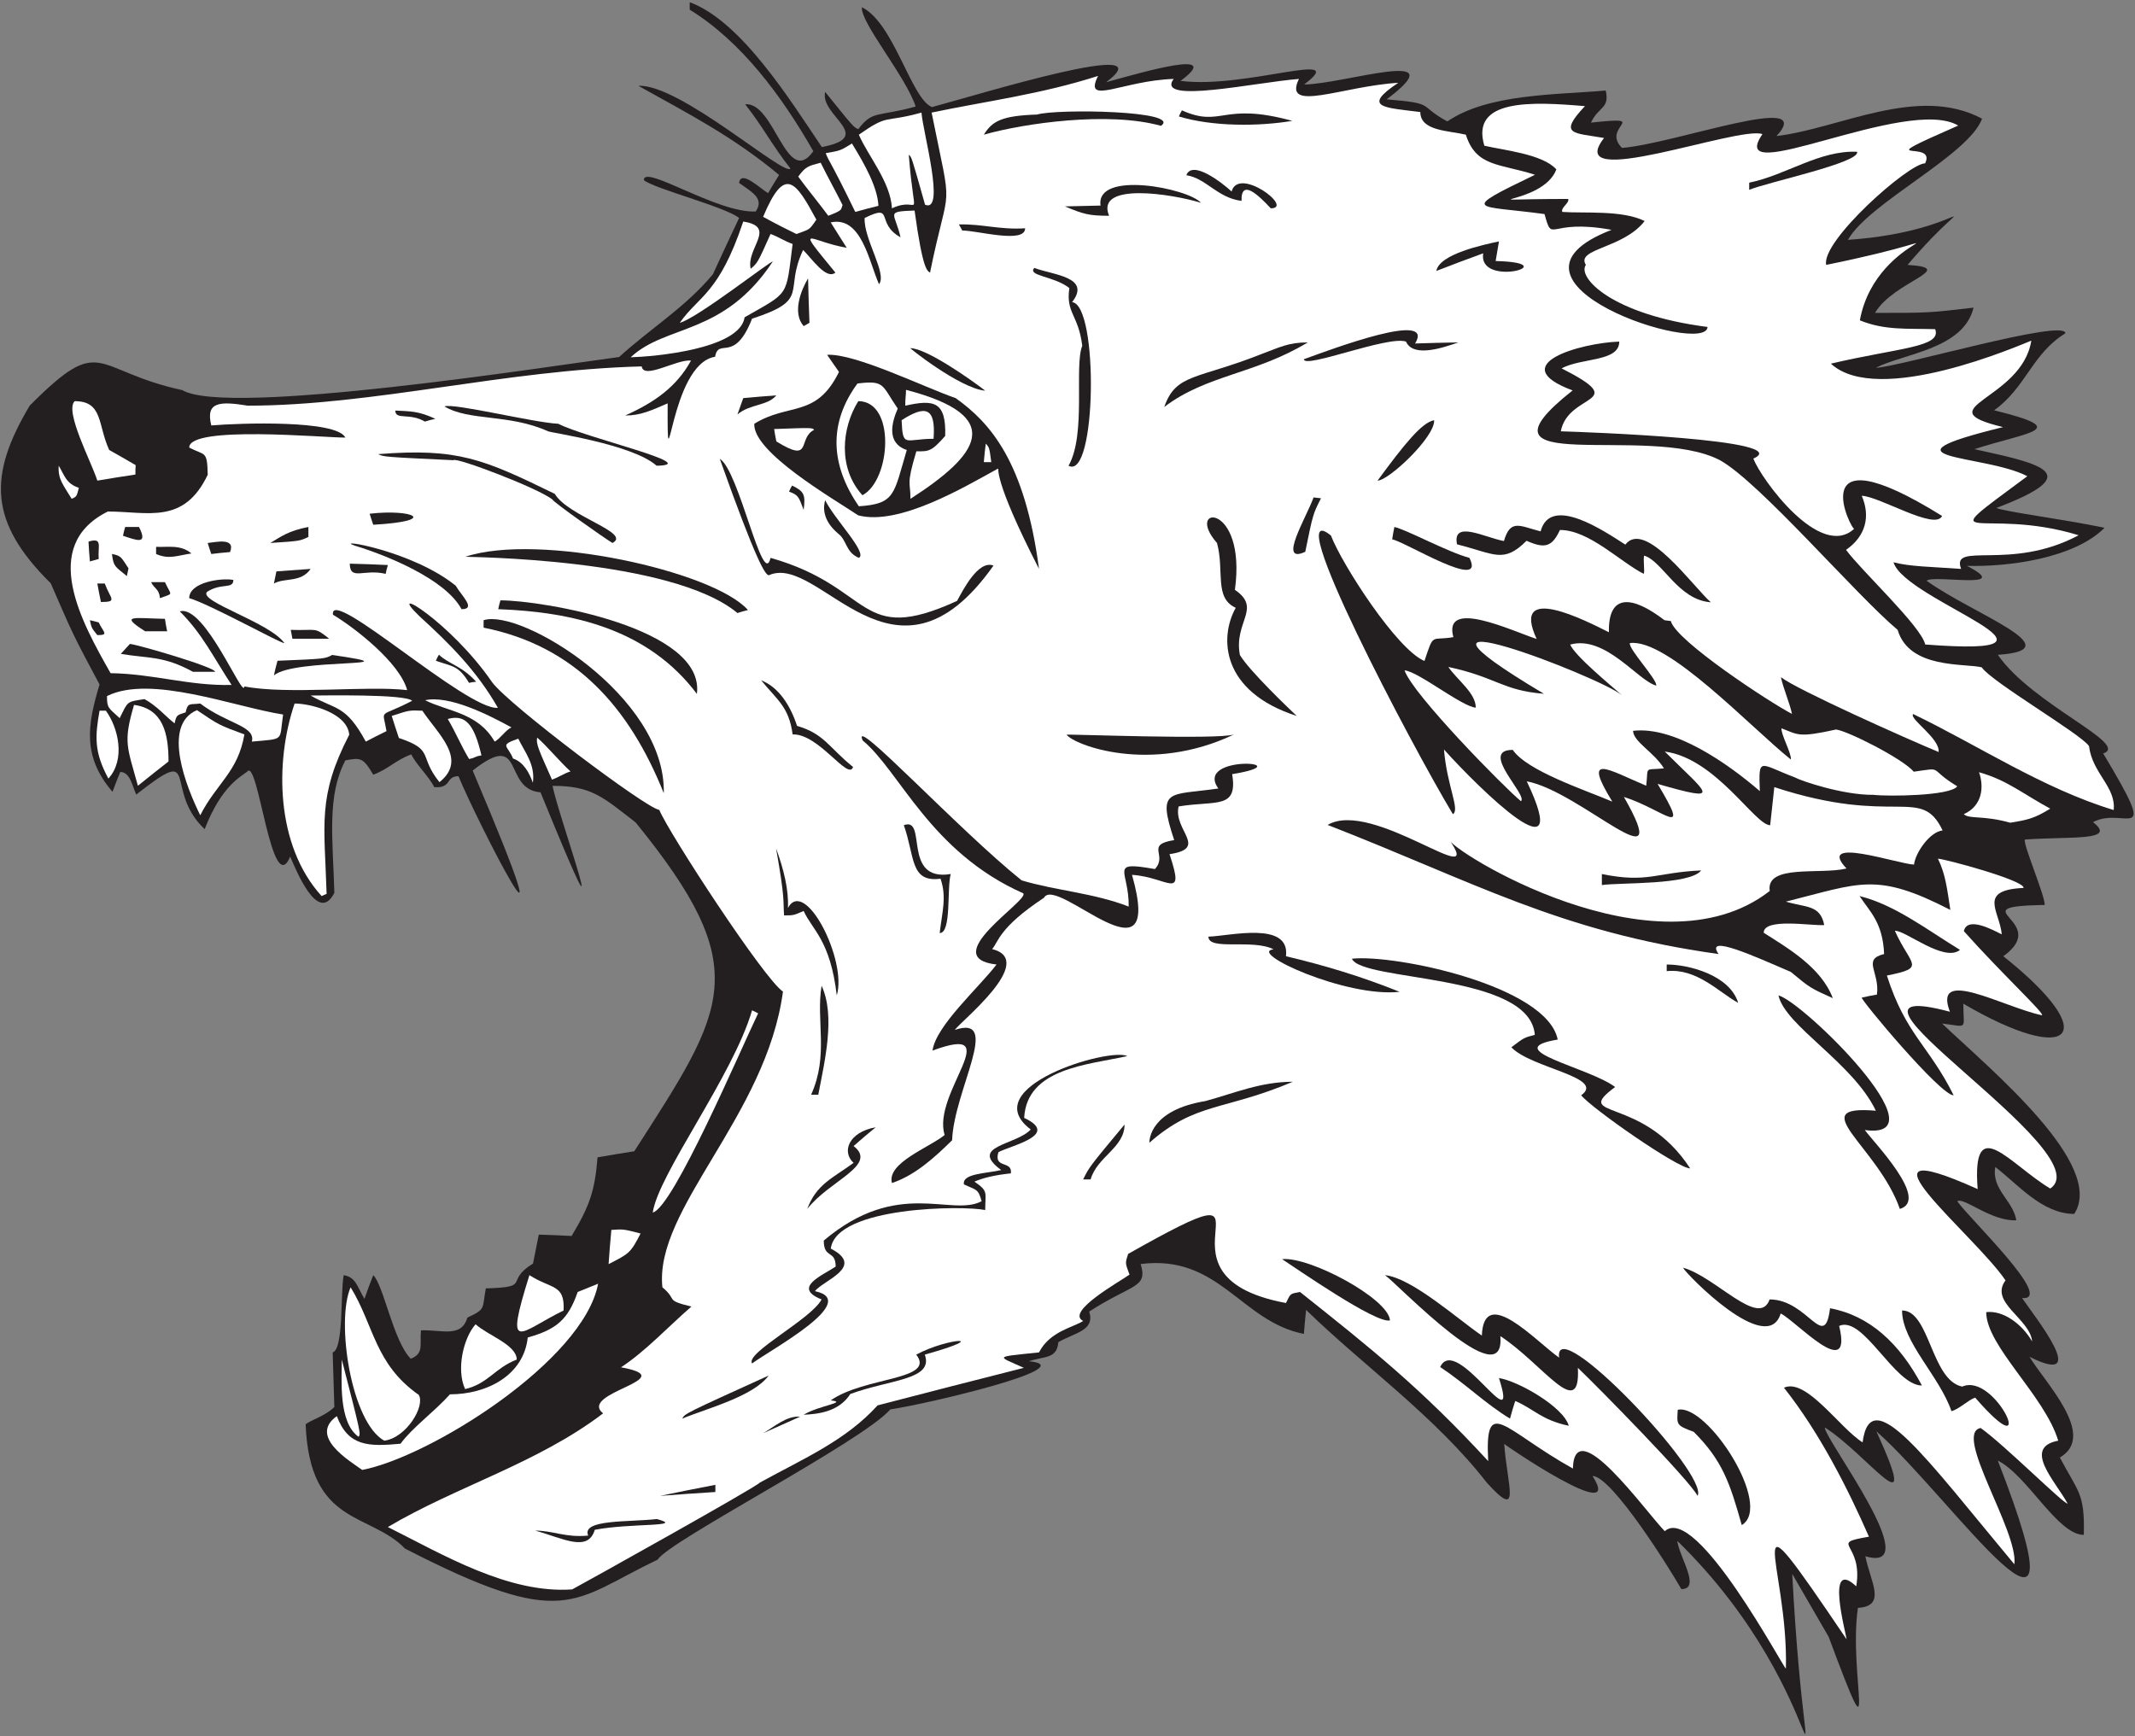 <?xml version="1.0" encoding="UTF-8" standalone="no"?>
<svg
   xmlns:dc="http://purl.org/dc/elements/1.1/"
   xmlns:cc="http://creativecommons.org/ns#"
   xmlns:rdf="http://www.w3.org/1999/02/22-rdf-syntax-ns#"
   xmlns:svg="http://www.w3.org/2000/svg"
   xmlns="http://www.w3.org/2000/svg"
   viewBox="0 0 742.667 604"
   height="604"
   width="742.667"
   xml:space="preserve"
   id="svg2"
   version="1.1"><rect x="0" y="0" width="742.667" height="604" fill="#808080" stroke="none"/><defs
     id="defs6" /><g
     transform="matrix(1.333,0,0,-1.333,0,604)"
     id="g10"><g
       transform="scale(0.1)"
       id="g12"><path
         id="path14"
         style="fill:#231f20;fill-opacity:1;fill-rule:nonzero;stroke:none"
         d="m 4376.86,509.844 c 6.09,-44.074 62.69,-126.004 10.66,-126.004 -26.22,46.648 -180.85,295.203 -231.84,295.203 86.49,-134.57 -234.18,84.465 -230.4,83.887 7.83,-110.41 46.29,-203.196 -46.08,-100.45 -134.64,172.801 -322.56,305.286 -470.88,450 -2.16,-20.88 -4.32,-41.76 -5.76,-62.64 -164.88,32.39 -220.78,208.29 -425.98,182.37 19.36,-63.39 -21.99,-51.21 -134.18,-124.05 15.44,-50.19 -36.97,-54.36 -80.64,-79.92 -3.65,-43.76 -34.82,-36.021 -77.04,-49.677 C 2830.01,964.188 2424.2,867.844 2323.4,852.844 2249.8,768.496 1746.27,509.895 1716.32,460.879 1491.16,353.074 1476.13,273.918 1056.8,489.68 c -92.484,95.386 -248.695,58.425 -259.202,324.004 11.523,10.796 51.125,21.597 74.882,45.359 -1.441,47.52 -2.878,95.039 -4.32,142.557 29.141,8.32 19.805,156.11 28.797,201.6 31.68,-5.76 33.844,-27.36 54.004,-61.92 7.199,20.88 15.117,41.76 23.039,61.92 26.87,-25.57 52.34,-172.34 97.92,-218.161 35.25,14.102 22.86,36.341 26.64,74.161 53.86,2.07 105.67,-20.38 120.96,33.12 49.15,23.13 38.18,22.03 48.24,76.32 123.12,3.59 46.08,17.28 123.12,64.8 5.04,25.2 10.08,50.4 15.12,75.6 28.08,-0.72 56.88,-2.16 85.68,-3.6 48.24,80.65 60.48,118.8 67.68,205.2 31.68,5.75 63.36,10.8 95.76,15.84 240.68,374.4 315.57,474.83 3.6,858.24 -87.12,67.68 -115.98,95.5 -216.77,95.5 13.91,-76.33 181.57,-539.34 -31.43,-16.95 -99.92,7.68 -39.31,165.8 -177.04,56.81 274.77,-648.38 7.5,-124.73 -37.05,-14.66 -34.57,0 -16.51,-32.14 -63.31,-28.54 -12.24,25.92 -47.63,59.56 -59.87,85.48 -41.04,-15.13 -58.93,-37.96 -99.25,-53.08 -26.641,45.36 -33.121,44.64 -72.723,37.44 -48.964,-93.25 -32.664,-204.17 -28.797,-345.59 -42.562,-85.15 -100.734,61.58 -115.199,94.31 -48.144,-113.59 -83.261,255.55 -111.551,222.48 -16.675,-13.88 -67.136,-36.24 -111.703,-150.74 -110.257,104.46 -6.257,225.86 -178.507,90.26 -10.563,22.76 -15.918,59.04 -41.758,59.04 -7.203,-17.28 -13.684,-34.56 -20.164,-51.84 -79.2,92.16 -65.516,174.96 -33.836,280.08 -68.399,128.16 -68.399,128.16 -127.442,264.24 -162.718,160.56 -162.718,282.24 -54.722,463.68 191.422,191.72 161.179,91.64 398.164,40.32 117.519,-70.17 956.358,62.28 1139.758,86.4 84.96,77.04 172.08,128.88 244.8,216 22.32,48.96 45.36,97.92 68.4,146.88 -36.56,29.39 -220.38,76.03 -248.4,98.64 -2.47,43.35 192.76,-87.15 291.89,-81.63 22.77,34.16 -9.37,50.06 -43.49,74.43 4.43,35.5 54.47,-14.21 75.6,-26.64 9.36,15.84 18.72,31.68 28.8,47.52 -120.96,100.8 -236.88,159.84 -367.2,232.56 107.89,5.79 382.86,-239.1 396.87,-215.74 -46.08,57.6 -72.87,110.62 -118.23,167.5 76.87,7.68 107.8,-220.47 177.84,-122.4 -82.08,144 -187.92,286.56 -322.56,369.36 0,6.48 0,12.96 0,19.44 133.92,-48.96 261.36,-254.16 344.88,-378 141.84,27.36 -6.48,82.08 8.64,144 74.16,-92.16 74.16,-92.16 86.4,-97.2 37.71,49.9 49.83,31.28 149.76,59.04 -26.64,79.92 -144.72,219.6 -140.4,259.2 84.24,-41.76 128.16,-238.32 182.88,-260.64 122.92,32.77 614.46,184.84 454.32,64.8 97.96,27.06 310.26,88.91 194.4,3.6 168.73,-21.97 446.59,84.31 322.56,-9.36 100.31,0 401.76,100.98 215.27,-38.88 131.49,-10.77 79.39,-15.1 158.41,-57.6 106.56,72.72 282.96,69.12 413.29,80.64 10.66,-48.03 -18.59,-41.04 -38.53,-83.75 161.52,17.29 24.55,-9.56 80.99,-66.01 137.69,10.72 511.25,149.1 403.21,30.96 164.88,19.44 368.64,134.64 536.4,45.36 -35.05,-95.7 -295.34,-219.09 -350.09,-316.28 324.88,22.07 345.11,157.89 155.69,-65.32 135.63,-8.75 -36.3,-42.09 -84.96,-125.28 140.4,0 140.4,0 257.04,13.68 -25.9,-108.65 -183.25,-119.87 -254.88,-156.96 60.86,1.9 494.64,129.49 494.64,90 -87.12,-53.28 -102.49,-141.24 -186,-201 206.92,-50.82 89.62,-55.65 -51.6,-101.4 179.72,-39.07 292.34,-64.25 57.6,-153.36 18.01,-9.36 171.37,-28.8 282.24,-51.84 -80.64,-80.64 -253.45,-102.24 -359.29,-99.36 125.94,-64.84 -88.66,-21.7 -105.11,-38.88 120.24,-86.94 385.19,-179.98 185.76,-193.22 90.73,-130.77 347.08,-233.61 275.04,-257.5 150.93,-251.54 54.9,-135.38 -26.64,-179.28 65.01,-50.26 -58.75,-36.62 -177.84,-45.36 -5.04,-12.24 52.56,-146.16 51.84,-170.64 -230.99,-4.35 21.07,-40.71 -107.99,-133.92 262.89,-209.04 176.56,-288.3 -104.41,-123.84 0,-70.2 14.43,-59.9 -55.44,-51.84 127.01,-120.41 428,-368.62 344.88,-496.8 -83.52,0 -147.6,77.76 -205.92,122.4 -10.63,-58.48 46.58,-87.38 54.72,-138.96 -64.8,-3.6 -136.8,61.2 -154.08,49.68 30.44,-44.31 256.91,-259.82 169.2,-252.72 32.15,-47.42 183.01,-235.139 19.44,-153.362 40.91,-68.183 177.06,-205.234 79.2,-262.805 47.52,-90.71 65.3,-91.726 62.43,-201.882 -68.53,0 -147.17,155.339 -224.43,193.964 249.67,-641.484 -120.56,-96.835 -316.8,76.329 121.44,-266.739 -20.88,-62.215 -134.63,10.078 -2.89,-27.364 269.88,-384.082 105.84,-336.242 13.46,-67.352 56.45,-129.903 -19.45,-134.637 -25.63,-176.192 59.02,-439.055 -76.32,-75.606 -31.68,54.727 -63.36,109.446 -95.04,164.161 39.86,-761.829 124.41,-327.168 -300.1,86.406 v 0" /><path
         id="path16"
         style="fill:#ffffff;fill-opacity:1;fill-rule:nonzero;stroke:none"
         d="m 4660.4,176.484 c -5.05,-1.386 -234.31,432.305 -316.08,358.555 -49.14,49.727 -235.76,313.566 -239.76,163.438 -180.83,100.644 -230.24,194.269 -221.04,19.445 -175.54,190.594 -305.69,294.028 -491.04,441.358 -27.11,-4.92 -24.12,-3.6 -36.72,-28.8 -400.17,74.55 47.47,387.35 -411.84,128.16 -7.92,-24.48 -7.92,-23.04 3.6,-54 -23.07,-17.02 -168.52,-97.18 -120.96,-120.96 -24.11,-16.34 -86.87,-26.52 -115.2,-82.08 -120.41,-12.623 -109.27,-8.502 -39.6,-40.323 -127.44,-32.398 -254.88,-64.793 -381.6,-97.918 C 2207,771.555 2098,725.051 1982.72,661.758 c -6.01,-9.981 -458.95,-262.488 -489.6,-278.645 -166.44,-11.883 -338.33,91.418 -480.96,162.727 176,104.812 391.15,166.465 561.6,296.64 -66.8,54.661 212.08,90.196 46.8,120.235 62.43,40.395 126.09,108.675 183.6,158.415 -71.43,17.85 -34.14,15.84 -75.6,50.39 -21.74,204.55 271.01,446.67 314.64,771.84 -47.82,30.43 -298.44,414.44 -322.83,474.21 -31.66,2.11 -392.16,273.57 -436.05,332.91 -109.4,159.27 -282.68,261.92 -189.36,172.08 79.92,-72.72 148.92,-142.15 204.36,-238.63 -79.22,-8.75 -440.847,321.03 -430.437,242.95 55.437,-33.12 174.187,-124.81 193.637,-196.81 -103.68,12.23 -312.438,-12.34 -424.762,9.61 -2.43,-37.15 -102.953,214.7 -168.477,195.84 58.317,-58.32 86.106,-117.07 135.067,-191.96 -110.164,-2.87 -204.91,29.24 -315.789,30.68 -74.161,131.04 -187.918,331.92 -7.196,421.92 104.399,0 198.039,-35.18 260.68,95.87 -1.441,64.79 -6.523,48.85 -48.281,71.17 0,58.43 353.023,25.51 407.515,25.92 -22.746,46.51 -274.906,38.11 -349.914,31.68 -15.5,61.98 21.918,63.47 95.039,51.64 327.231,-0.02 672.408,93.36 1028.158,102.44 5.07,-35.44 92.26,19.53 128.61,15.17 -37.49,-68.37 -94.94,-109.04 -171.81,-143.33 41.04,0 69.12,13.68 110.88,31.68 -0.66,-256.39 3.9,102.67 123.84,121.68 9.17,51.53 49.87,-19.65 96.48,99.36 154.15,50.11 81.71,70.33 133.2,179.28 21.74,-21.08 60.25,-79.04 84.24,-59.04 -109.29,133.5 -68.94,81.62 29.52,64.8 -14.4,22.32 -28.08,44.64 -41.76,66.24 80.18,17.43 99.85,-102.43 126,-161.28 22.26,26.72 -40.46,118.33 -37.44,172.8 79.5,39.03 26.85,-13.65 93.6,-50.4 -14.47,64.91 -41.62,67 36.67,69.84 21.59,-156.96 33.17,-156.96 40.37,-162 51.16,251.76 60.43,138.17 4.11,417.6 141.25,29.72 286.6,48.02 434.37,95.76 -39.48,-79.35 63.59,-12.02 197.27,-7.92 -49.19,-67.21 216.45,-8.33 326.89,0 -43.32,-90.09 114.44,-18.57 259.2,-10.08 -97.46,-64.97 -35.32,-64.46 57.59,-76.32 0,-49.68 73.45,-48.24 118.81,-59.04 26.64,-84.96 89.64,-75.14 180.37,-104.66 -203.27,-97.96 -151.68,-78.23 24.94,-102.59 22.07,-80.08 7.18,-10.21 174.85,-41.15 -353.28,-136.71 247.82,-330.75 250.56,-253.44 -251.08,32.19 -340.72,129.85 -317.52,162 -27.01,42.91 97.08,41.78 153.36,114.48 -58.63,29.21 -159.35,19.57 -214.92,23.76 -4.33,11.52 19.08,23.04 15.48,33.84 -296.67,0 -67.28,-19.83 -30.96,77.04 -35.27,40.32 -139.68,50.4 -187.92,61.92 -36.72,123.06 123.81,115.05 262.6,103.27 -71.41,-75.48 -29.85,-69.25 49.88,-83.11 -111.78,-142.77 351.7,32.85 413.28,10.08 -102.04,-148.34 378.06,101.21 510.85,22.32 -248.08,-108.8 -53.82,-32.75 -86.41,-98.58 -43.25,-0.13 -272.05,-203.28 -258.12,-265.02 443.12,89.93 131.48,93.5 87.84,-144.72 65.52,-26.64 122.4,-20.88 196.56,-23.04 17.99,-47.47 -95.9,-48.45 -272.15,-90 123.17,-113.64 494.08,48.67 523.02,60.02 -24.58,-156.21 -280.61,-175.68 -73.75,-225.62 -347.65,-85.27 -47.58,-70.1 63.36,-128.16 -265.58,-196.82 -117.33,-76.7 133.92,-154.08 -177.49,-95.08 -334.2,-14.47 -306.71,-87.84 -78.48,5.76 -132.49,5.76 -176.41,17.28 29.53,-100.79 533.72,-249.37 82.8,-214.56 -10.97,47.93 -166.85,192.56 -206.64,246.96 51.79,36.09 63.98,87.67 40.93,141.19 46.62,-1.69 192.24,-91.77 209.63,-52.63 -373.8,232.25 -233.03,-45.28 -228.96,-33.12 -88.46,-83.08 -242.66,128.46 -263.58,182.83 113.6,49.68 -441.6,69.38 -502.4,71.17 19.23,101.96 186.71,70.19 2.06,164.32 53.53,28.34 150.48,16.74 150.48,69.84 -100.29,-3.43 -302.43,-60.3 -121.68,-127.44 -293.16,-231.92 198.05,-84.43 384.48,-182.16 104.14,-57.96 354.11,-350.94 463.68,-442.8 30.26,-102.69 175.23,-86.78 219.35,-97.71 26.29,-38.57 259.6,-174.4 280.03,-205.57 8.64,-71.28 70.85,-106.4 64.38,-166.88 -183.6,55.44 -355.68,169.92 -523.44,250.56 -10.8,-12.96 70.22,-63.11 66.62,-99.12 -79.96,33.04 -369.17,162.18 -411.54,195.28 5.75,-28.08 23.09,-67.73 28.85,-95.82 -56.16,28.8 -303.85,191.18 -316.09,242.3 -5.77,0.72 -11.52,1.44 -16.55,2.16 -81.76,62.79 -147.29,72.83 -145.09,-31.39 -59.02,29.51 -257.91,132.19 -188.53,-17.54 -62.28,20.12 -245.51,108.06 -217.35,4.79 -59.38,-10.33 -50.19,13.54 -75.43,-62.2 -71.57,29.47 -214.51,250.76 -244.1,327.38 -136.55,111.11 209.7,-546.81 318.25,-727.2 19.2,11.45 -15.3,73.01 -23.25,168.8 95.19,-105.81 341.11,-345.9 216.1,-83.07 140.81,-26.17 391.61,-282.53 253.45,-40.73 106.43,-34.05 177.46,-115.23 87.89,34.05 176,-50.84 129.47,-26.31 18.77,84.39 133.79,-17.89 235.31,-192.24 275.04,-192.24 3.6,33.12 7.2,66.24 10.8,99.36 316.54,-103.77 382.59,5.56 439.2,-113.04 -32.07,-2.91 -70.59,-56.45 -74.66,-89.09 -41.74,1.52 -257.32,76.02 -176.18,-10.18 -67.5,-16.86 -210.97,12.47 -200.29,-58.72 -297.22,-231.16 -838.48,108.96 -837.67,135.67 101.54,-145.06 -198.58,106.02 -316.08,36.72 380.61,-147.93 605.88,-279.24 1020.24,-336.96 -37.78,54.24 96.2,-6.92 188.64,-46.8 50.4,-41.77 50.4,-41.77 109.44,-68.39 -30.24,80.63 -118.4,131.14 -180.31,170.73 0,39.76 125.87,17.52 157.99,20.06 -10.68,53.45 -47.15,45.2 -100.08,61.19 195.12,48.77 235.43,77.97 429.12,-21.59 -8.39,54 -12.25,92.58 -32.4,133.62 15.77,0 226.19,-56.26 223.52,-76.28 -120.95,-5.75 -62.65,-60.01 -56.89,-121.21 -24.12,12.05 -90.16,47.98 -98.95,8.43 97.91,-110.16 213.12,-216.72 203.75,-219.6 -101.46,21.65 -285.76,128.44 -240.16,9.25 -392.63,104.31 401.38,-368.39 261.77,-461.41 -106.01,63.45 -205.02,202.14 -189.36,-1.44 -357.61,160.46 -7.21,-119.52 72.72,-238.32 -43.2,-57.59 63.73,-99.47 69.49,-159.23 -28.09,47.52 -76.69,81.47 -119.88,76.43 0,-88.56 152.63,-218.157 187.91,-335.521 -94.75,-18.047 -6.45,-106.472 24.48,-164.156 -9.36,-2.16 -162.72,151.199 -226.8,197.273 -72.99,-13.261 99.13,-270.214 87.84,-355.671 -229.34,274.773 -374.88,480.332 -396,318.23 -58.94,36.27 -147.08,169.238 -205.2,142.566 94.17,-118.921 167.71,-265.711 221.76,-388.796 -109.32,-19.012 -14,-13.184 -33.12,-129.61 -81.6,76.797 -26.87,-121.965 -25.2,-138.23 -294.91,436.355 -151.37,199.383 -158.4,-76.321 v 0" /><path
         id="path18"
         style="fill:#231f20;fill-opacity:1;fill-rule:nonzero;stroke:none"
         d="m 1396.64,536.484 c 47.52,0 78.48,-18.718 138.24,-12.968 -18.49,43.234 109.34,34.836 179.28,43.203 77.24,-21.028 -68,-10.047 -162,-28.074 -18.04,-59.915 -82.92,-21.957 -155.52,-2.161 v 0" /><path
         id="path20"
         style="fill:#231f20;fill-opacity:1;fill-rule:nonzero;stroke:none"
         d="m 4545.2,550.879 c -30.96,110.156 -50.4,168.476 -125.28,243.359 -46.81,17.285 -43.92,18.723 -41.76,57.598 77.05,17.16 250.25,-251.199 167.04,-300.957 v 0" /><path
         id="path22"
         style="fill:#231f20;fill-opacity:1;fill-rule:nonzero;stroke:none"
         d="m 1722.8,627.195 c 47.52,10.078 95.76,19.446 144,28.801 0,-5.754 0,-12.234 0,-18.723 -48.24,-2.871 -96.48,-6.472 -144,-10.078 v 0" /><path
         id="path24"
         style="fill:#231f20;fill-opacity:1;fill-rule:nonzero;stroke:none"
         d="m 4430,627.195 c -22.74,42.707 -259.32,283.379 -312.48,334.082 7.34,-143.164 -91.59,10.696 -202.32,82.803 14.1,-161.56 -266.24,134.51 -300.96,159.12 70.56,-7.2 192.96,-117.36 252.72,-157.68 5.18,134.79 142.09,-16.02 201.59,-57.598 -15.97,123.718 391.36,-303.801 361.45,-360.727 v 0" /><path
         id="path26"
         style="fill:#ffffff;fill-opacity:1;fill-rule:nonzero;stroke:none"
         d="m 945.199,694.883 c -35.414,25.156 -139.734,87.898 -66.238,140.398 29.691,-79.176 82.516,-79.793 166.319,-72 30.66,42.254 86.69,81.856 128.88,128.875 95.76,0 192.24,48.969 203.04,148.324 74.16,20.88 105.12,46.08 130.32,118.8 17.28,7.2 35.28,14.4 53.28,21.6 C 1523.36,980 1122.32,728.723 945.199,694.883 v 0" /><path
         id="path28"
         style="fill:#ffffff;fill-opacity:1;fill-rule:nonzero;stroke:none"
         d="m 1002.8,771.199 c -86.398,47.524 -126.722,311.031 -87.839,400.321 61.199,-99.36 62.637,-200.165 177.839,-280.797 17.43,-29.305 -32.61,-112.215 -90,-119.524 v 0" /><path
         id="path30"
         style="fill:#ffffff;fill-opacity:1;fill-rule:nonzero;stroke:none"
         d="M 935.84,781.277 C 882.559,818.723 891.918,930.32 891.918,982.883 941.602,789.922 941.602,789.922 935.84,781.277 v 0" /><path
         id="path32"
         style="fill:#231f20;fill-opacity:1;fill-rule:nonzero;stroke:none"
         d="m 1991.36,790.645 c 28.8,16.55 61.2,46.074 96.48,43.195 -32.4,-14.399 -64.8,-28.801 -96.48,-43.195 v 0" /><path
         id="path34"
         style="fill:#231f20;fill-opacity:1;fill-rule:nonzero;stroke:none"
         d="m 3954.08,874.883 c -5.04,-15.125 -9.36,-30.242 -13.68,-46.082 -64.08,38.875 -115.92,90.719 -182.16,134.637 41.47,89.622 209.31,-203.504 153.36,-28.797 50.03,-7.7 168.74,-75.356 182.16,-124.563 -72.14,15.402 -89.91,43.43 -139.68,64.805 v 0" /><path
         id="path36"
         style="fill:#231f20;fill-opacity:1;fill-rule:nonzero;stroke:none"
         d="m 5154.32,883.516 c -18,-5.75 -41.76,-30.235 -61.92,-35.274 -31.13,91.328 -128.88,180.718 -128.88,262.798 72.33,0.01 75.72,-181.919 156.96,-198.716 88.56,39.278 204.48,-225.183 33.84,-28.808 v 0" /><path
         id="path38"
         style="fill:#231f20;fill-opacity:1;fill-rule:nonzero;stroke:none"
         d="m 1780.4,828.801 c 6.48,12.957 6.48,12.957 225.36,112.324 -39.6,-54.73 -163.44,-86.406 -225.36,-112.324 v 0" /><path
         id="path40"
         style="fill:#231f20;fill-opacity:1;fill-rule:nonzero;stroke:none"
         d="m 2097.2,838.879 c 38.08,23.738 117.83,32.461 70.56,37.437 88.56,62.407 275.52,52.2 223.2,119.524 82.96,44.47 202.75,50.35 22.32,0 24.15,-66.231 -91.04,-64.539 -194.32,-102.793 -30.75,-48.137 -88.12,-52.473 -121.76,-54.168 v 0" /><path
         id="path42"
         style="fill:#ffffff;fill-opacity:1;fill-rule:nonzero;stroke:none"
         d="m 1213.76,905.84 c -23.76,51.125 -4.32,133.92 27.36,169.2 31.05,-28.7 107.28,-53.41 107.28,-92.157 -57.6,-22.324 -74.16,-62.637 -134.64,-77.043 v 0" /><path
         id="path44"
         style="fill:#231f20;fill-opacity:1;fill-rule:nonzero;stroke:none"
         d="m 4799.36,1070.72 c 36.62,-151.079 -114.48,14.74 -152.64,32.41 -34.31,-114.954 -246.53,102.8 -254.88,119.51 83.84,-22.57 199.11,-159.21 226.08,-82.8 100.31,0 143.24,-138.56 157.68,-23.04 104.26,-19.3 181.92,-92.63 239.76,-201.605 -71.82,0 -152.77,183.975 -216,155.525 v 0" /><path
         id="path46"
         style="fill:#231f20;fill-opacity:1;fill-rule:nonzero;stroke:none"
         d="m 1962.56,972.805 c -18.21,27.315 154.33,115.405 181.44,167.035 -76.37,30.55 -0.87,61.01 36.72,85.68 0,44.39 -31.04,19.45 -31.04,67.94 193.83,163.92 332.86,60.75 411.92,102.7 -9.03,33.1 -13.22,28.36 -46.08,43.92 -5.87,29.11 61.64,28.57 97.2,37.44 -86.52,63.45 38.8,64.41 77.04,105.84 -146.48,110.64 206.17,214.96 252,191.52 -104.4,-23.04 -261.95,-31.6 -269.15,-161.2 93.64,-44.06 -29.29,-70.49 -67.09,-89.36 -13.84,-44.22 37.09,-20.94 32.4,-55.44 -40.49,-4.26 -72.17,-11.47 -95.04,-21.61 37.12,-25.69 28.08,-27.36 28.08,-74.14 -54.91,11.99 -388.63,10.15 -402.99,-100.64 91.83,-47.48 -20.83,-83.08 -41.25,-111.05 121.24,-25.8 -115.78,-152.77 -164.16,-188.635 v 0" /><path
         id="path48"
         style="fill:#ffffff;fill-opacity:1;fill-rule:nonzero;stroke:none"
         d="m 1381.52,1203.2 c 58.18,-37.29 92.56,-22.76 89.25,-92.18 -115.92,-56.78 -155.29,-119.184 -89.25,92.18 v 0" /><path
         id="path50"
         style="fill:#231f20;fill-opacity:1;fill-rule:nonzero;stroke:none"
         d="m 3345.68,1244.96 c 71.66,7.45 278.3,-103.43 281.52,-159.84 -35.84,-9.78 -247.48,137.76 -281.52,159.84 v 0" /><path
         id="path52"
         style="fill:#ffffff;fill-opacity:1;fill-rule:nonzero;stroke:none"
         d="m 1588.16,1232 c 2.16,30.23 4.32,59.76 7.2,89.28 31.68,2.16 31.68,2.16 76.32,-9.35 -26.64,-51.85 -30.24,-52.57 -83.52,-79.93 v 0" /><path
         id="path54"
         style="fill:#ffffff;fill-opacity:1;fill-rule:nonzero;stroke:none"
         d="m 1703.36,1366.64 c 14.92,100.94 209.35,356.78 259.2,527.76 5.04,-2.17 10.08,-5.04 15.84,-7.92 -46.36,-95.83 -221.67,-507.1 -275.04,-519.84 v 0" /><path
         id="path56"
         style="fill:#231f20;fill-opacity:1;fill-rule:nonzero;stroke:none"
         d="m 2106.56,1376 c 23.76,64.08 65.52,79.92 120.96,120.24 -31.72,28.62 -13.3,80.21 57.6,92.88 -19.44,-15.84 -38.88,-32.4 -57.6,-48.96 64.57,-50.19 -62.57,-89.24 -120.96,-164.16 v 0" /><path
         id="path58"
         style="fill:#231f20;fill-opacity:1;fill-rule:nonzero;stroke:none"
         d="m 4957.77,1376 c -57.18,163.41 -253.95,272.59 -62.65,256.32 -59.66,125.11 -236.48,221.37 -254.16,300.96 63.81,-16.13 434.72,-379.61 225.36,-351.35 25.07,-34.22 169.58,-182.49 91.45,-205.93 v 0" /><path
         id="path60"
         style="fill:#231f20;fill-opacity:1;fill-rule:nonzero;stroke:none"
         d="m 2327.6,1443.68 c -14.28,52.37 98.13,93 137.52,125.28 -34.23,109.24 167.21,293.98 -31.68,220.32 8.64,64.8 121.68,164.88 167.04,224.64 -157.72,17.88 85.88,167.02 69.84,185.76 -243.03,107.86 -322.18,318.84 -419.04,398.88 -32.8,72.58 248.54,-231.74 414.72,-365.04 88.56,-26.64 189.36,-33.12 279.36,-68.4 1.57,94.24 -54.7,119.64 68.4,97.92 34.57,36.88 -26.73,63.42 50.4,75.6 -45.75,137.25 -13.91,115.85 115.2,134.64 -65.34,90.88 226.28,68.51 36,37.44 15.47,-92.84 -42.25,-68.09 -139.68,-84.24 -14.68,-62.41 79.18,-109.12 -23.75,-124.56 41.7,-125.14 -4.34,-59.85 -97.93,-54 86.94,-305.77 -196.77,0.82 -229.68,-59.76 -118.8,-78.48 -118.8,-115.93 -135.36,-133.92 119.58,-29.89 -84.52,-190.47 -97.2,-210.96 123.68,41.15 -2.29,-157.07 -7.2,-288 -45.36,-44.64 -96.48,-91.44 -156.96,-111.6 v 0" /><path
         id="path62"
         style="fill:#231f20;fill-opacity:1;fill-rule:nonzero;stroke:none"
         d="m 2826.56,1453.04 c 15.84,32.4 15.84,32.4 108,143.28 0,-60.48 -71.28,-83.52 -88.56,-143.28 -6.48,0 -12.96,0 -19.44,0 v 0" /><path
         id="path64"
         style="fill:#231f20;fill-opacity:1;fill-rule:nonzero;stroke:none"
         d="m 4126.16,1672.64 c 65.72,46.81 -131.44,70.97 -182.16,125.28 33.12,25.21 33.12,25.21 61.2,32.4 -12.53,161.9 -450.67,138.29 -477.36,198.72 112.32,12.24 509.04,-70.56 537.12,-210.97 -157.21,-26.19 82.11,-72.51 149.76,-123.83 -115.49,-86.3 70.64,-19.98 195.84,-212.4 -32.69,0 -257.98,157.43 -284.4,190.8 v 0" /><path
         id="path66"
         style="fill:#231f20;fill-opacity:1;fill-rule:nonzero;stroke:none"
         d="m 2999.36,1548.8 c -0.09,7.74 2.26,85.25 146.16,108.72 76.32,20.88 144.73,50.4 228.24,50.4 -179.46,-76.03 -253.65,-52.82 -374.4,-159.12 v 0" /><path
         id="path68"
         style="fill:#231f20;fill-opacity:1;fill-rule:nonzero;stroke:none"
         d="m 4858.4,1927.52 c 12.96,2.88 25.92,5.76 39.6,7.92 7.84,59.2 -39.66,91.55 18.72,105.84 -3.59,82.81 -37,109.88 -64.08,151.2 91.44,-22.32 174.96,-87.12 262.08,-140.4 -41.59,-33.87 -144.9,52.97 -169.92,49.68 41.18,-91.53 84,-95.67 -20.88,-116.64 49.84,-155.06 108.35,-180.69 174.24,-312.48 -33.46,-1.69 -245.39,252.56 -239.76,254.88 v 0" /><path
         id="path70"
         style="fill:#231f20;fill-opacity:1;fill-rule:nonzero;stroke:none"
         d="m 2116.64,1674.08 c 46.8,103.69 12.24,193.69 27.36,284.4 36.72,-79.2 7.92,-197.28 -8.64,-284.4 -6.48,0 -12.96,0 -18.72,0 v 0" /><path
         id="path72"
         style="fill:#231f20;fill-opacity:1;fill-rule:nonzero;stroke:none"
         d="m 3323.36,2053.52 c -53.87,28.04 -169.92,-4.52 -169.92,33.12 54.72,1.43 213.83,41.76 202.32,-51.12 100.08,-23.76 194.4,-51.84 296.64,-92.88 -140.3,-15.52 -398.14,103.29 -329.04,110.88 v 0" /><path
         id="path74"
         style="fill:#231f20;fill-opacity:1;fill-rule:nonzero;stroke:none"
         d="m 4349.36,1996.64 c 0,5.76 0,11.52 0,17.28 58.32,0 164.88,-28.08 186.48,-100.08 -50.93,27.98 -107.7,90.79 -186.48,82.8 v 0" /><path
         id="path76"
         style="fill:#231f20;fill-opacity:1;fill-rule:nonzero;stroke:none"
         d="m 2183.6,1933.28 c -16.98,144.64 -63.79,170.44 -86.4,220.33 -26.64,-11.53 -26.64,-11.53 -51.12,-11.53 -2.82,40.32 2.98,40.32 -20.88,174.96 20.19,-55.22 33.16,-108.01 30.96,-155.52 44.33,81.18 155.36,-136.88 127.44,-228.24 v 0" /><path
         id="path78"
         style="fill:#231f20;fill-opacity:1;fill-rule:nonzero;stroke:none"
         d="m 2452.16,2096 c 6.48,55.44 18.72,94.32 2.16,141.84 -80.06,-10.44 -66.43,57.28 -95.76,139.68 62.76,23.53 -6.18,-148.37 122.4,-127.44 -10.39,-38.22 2.38,-154.07 -28.8,-154.08 v 0" /><path
         id="path80"
         style="fill:#231f20;fill-opacity:1;fill-rule:nonzero;stroke:none"
         d="m 4180.16,2221.28 c 0,10.08 0,19.44 0,28.8 119.52,-24.48 141.84,4.32 259.2,9.36 -29.93,-38.65 -212.64,-31.22 -259.2,-38.16 v 0" /><path
         id="path82"
         style="fill:#ffffff;fill-opacity:1;fill-rule:nonzero;stroke:none"
         d="m 839.359,2192.48 c -120.238,131.76 -122.402,350.64 -70.558,502.56 41.762,0 137.515,-24.48 142.562,-81.36 -83.316,-161.42 -64.644,-231.98 -59.043,-415.44 -4.324,-1.44 -8.636,-3.6 -12.961,-5.76 v 0" /><path
         id="path84"
         style="fill:#ffffff;fill-opacity:1;fill-rule:nonzero;stroke:none"
         d="m 5245.76,2384 c -72,20.16 -106.72,8.59 -121.12,22.27 48.3,21.76 53.35,70.66 39.77,109.49 73.43,-20.88 111.59,-54.72 185.75,-95.04 -40.32,-25.2 -59.03,-29.52 -104.4,-36.72 v 0" /><path
         id="path86"
         style="fill:#ffffff;fill-opacity:1;fill-rule:nonzero;stroke:none"
         d="m 522.559,2403.44 c -34.563,69.84 -102.239,234.72 -8.637,274.32 57.598,-38.88 57.598,-38.88 123.836,-63.36 -16.559,-97.92 -72.719,-127.44 -115.199,-210.96 v 0" /><path
         id="path88"
         style="fill:#ffffff;fill-opacity:1;fill-rule:nonzero;stroke:none"
         d="m 3969.05,2440.11 c -44.55,36.66 -283.15,279.53 -303.8,341.5 35.99,-2.88 149.15,-94.49 185.88,-97.37 0,38.21 -47.01,70.74 -71.66,106.26 125.29,-26.64 140.72,-61.36 249.44,-70 -472.63,281.66 145.56,45.11 203.8,-3.86 -30.23,26.64 -122.98,102.77 -135.21,132.29 92.01,25.27 176.72,-94.5 224.5,-107.09 3.6,15.12 -73.09,95.83 -68.78,110.94 97.7,13.26 314.26,-219.07 420.14,-303.9 2.16,15.84 -26.54,66.4 -24.38,81.52 44.06,-17 43.71,-24.84 142.29,-3.18 28.8,-2.96 173.33,-75.46 202.85,-110.11 81.24,11.59 34.21,9.82 113.4,-38.07 -17.72,-25.47 -182.91,-26.62 -218.16,-22.32 -80.75,-0.81 -190.72,36.93 -205.2,45.36 -93.84,35.72 -95.18,55.99 -91.8,-35.64 -84.23,72.72 -223.56,170.28 -330.84,157.32 1.41,-29.32 54.22,-54.97 80.64,-97.92 -52.71,-5.64 -40.3,8.05 -46.23,-45.36 -100.75,42.45 -167.86,87.88 -88.51,-41.41 -74.88,31.68 -222.38,80.29 -259.82,135.01 -89.1,0 40.04,-117.71 21.45,-133.97 v 0" /><path
         id="path90"
         style="fill:#231f20;fill-opacity:1;fill-rule:nonzero;stroke:none"
         d="m 1732.16,2461.04 c -90,224.64 -231.84,384.48 -470.16,432 0,6.48 0,12.96 0,19.44 96.56,31.89 476.55,-198.83 470.16,-451.44 v 0" /><path
         id="path92"
         style="fill:#ffffff;fill-opacity:1;fill-rule:nonzero;stroke:none"
         d="m 359.84,2480.48 c -28.082,102.24 -38.879,113.04 -10.078,210.96 76.316,-10.08 90,-75.6 90,-147.6 -26.641,-20.88 -53.282,-41.76 -79.922,-63.36 v 0" /><path
         id="path94"
         style="fill:#ffffff;fill-opacity:1;fill-rule:nonzero;stroke:none"
         d="m 1390.57,2488.19 c -9.1,25.78 -24.27,54.18 -51.84,63.37 -13.98,35.05 -37.24,33.82 13.68,51.83 18,-36.71 44.64,-67.67 38.16,-115.2 v 0" /><path
         id="path96"
         style="fill:#ffffff;fill-opacity:1;fill-rule:nonzero;stroke:none"
         d="m 1146.8,2489.84 c -55.53,68.75 -11.7,83.82 -105.84,115.2 -6.48,19.44 -12.96,38.88 -18.72,57.6 46.08,15.12 46.08,15.12 79.92,13.68 41,-61.51 119.11,-126.91 44.64,-186.48 v 0" /><path
         id="path98"
         style="fill:#ffffff;fill-opacity:1;fill-rule:nonzero;stroke:none"
         d="m 282.797,2499.2 c -38.156,70.56 -34.555,110.88 -23.035,177.12 5.039,0 10.801,0 16.554,0 32.407,-44.64 51.844,-127.44 6.481,-177.12 v 0" /><path
         id="path100"
         style="fill:#ffffff;fill-opacity:1;fill-rule:nonzero;stroke:none"
         d="m 1440.43,2496.39 c -33.84,76.32 -42.29,93.2 -38.69,109.76 28.08,-24.47 58.98,-63.03 87.06,-88.23 -18,-5.76 -30.37,-15.05 -48.37,-21.53 v 0" /><path
         id="path102"
         style="fill:#231f20;fill-opacity:1;fill-rule:nonzero;stroke:none"
         d="m 2068.4,2614.4 c -9.36,72 -41.04,90.72 -82.08,141.12 45.36,-17.28 76.32,-65.52 93.6,-118.8 71.28,-20.88 82.8,-56.16 146.16,-107.28 -11.88,-37.53 -89.85,87.7 -157.68,84.96 v 0" /><path
         id="path104"
         style="fill:#231f20;fill-opacity:1;fill-rule:nonzero;stroke:none"
         d="m 2783.36,2613.68 c 0,2.04 396.72,-13.68 437.04,0.72 -218.72,-104.28 -417.79,-27.37 -437.04,-0.72 v 0" /><path
         id="path106"
         style="fill:#ffffff;fill-opacity:1;fill-rule:nonzero;stroke:none"
         d="m 1224.1,2550.25 c -21.6,36 -34.75,69.19 -55.63,104.47 46.48,12.99 69.15,-14.55 87.9,-95.11 -19.44,-2.88 -13.55,-5.76 -32.27,-9.36 v 0" /><path
         id="path108"
         style="fill:#ffffff;fill-opacity:1;fill-rule:nonzero;stroke:none"
         d="m 657.203,2595.68 c 10.777,40.84 -65.285,46.46 -134.644,99.36 -27.637,-3.45 -32.243,3.59 -38.161,-23.04 -22.703,-7.57 -23.761,-6.12 -28.796,-28.8 -23.969,18.61 -44.954,44.84 -78.485,63.36 -47.84,-7.17 -42.637,-5.35 -64.797,-49.68 -29.523,27.36 -33.121,25.92 -33.121,57.6 113.762,56.88 331.426,-28.02 459.59,-48.18 -10.742,-70.35 6.438,-62.52 -81.586,-70.62 v 0" /><path
         id="path110"
         style="fill:#ffffff;fill-opacity:1;fill-rule:nonzero;stroke:none"
         d="m 954.563,2595.68 c -52.711,97.18 -78.18,82.16 -144,120.24 32.398,0 246.957,4.32 264.957,-13.68 -89.457,-46.79 -76.93,-17.53 -66.96,-79.2 -17.997,-8.64 -36.001,-18 -53.997,-27.36 v 0" /><path
         id="path112"
         style="fill:#ffffff;fill-opacity:1;fill-rule:nonzero;stroke:none"
         d="m 1290.8,2595.68 c -43.91,76.31 -122.62,78.2 -181.44,108 61.93,13.24 160.56,-35.33 225.36,-70.95 -15.12,-6.48 -29.52,-29.85 -43.92,-37.05 v 0" /><path
         id="path114"
         style="fill:#231f20;fill-opacity:1;fill-rule:nonzero;stroke:none"
         d="m 3224.72,2944.88 c -57.3,25.98 -28.9,96.69 -48.96,169.2 -87.61,99.54 78.18,109.13 46.8,-122.4 71.21,-48.62 -3.45,-82.72 12.96,-169.92 25,-41.99 130.16,-141.89 148.32,-159.12 -197.2,63.52 -202.66,204.41 -159.12,282.24 v 0" /><path
         id="path116"
         style="fill:#231f20;fill-opacity:1;fill-rule:nonzero;stroke:none"
         d="m 1818.56,2720.24 c -126.72,168.48 -322.56,213.84 -518.4,221.04 1.44,7.92 3.6,15.84 5.76,23.04 110.16,0 534.96,-72 512.64,-244.08 v 0" /><path
         id="path118"
         style="fill:#231f20;fill-opacity:1;fill-rule:nonzero;stroke:none"
         d="m 1223.84,2749.04 c -27.36,46.08 -43.92,42.48 -86.4,57.6 2.16,5.76 5.04,10.8 7.92,15.84 27.36,-25.92 57.6,-27.36 97.2,-70.56 -6.48,-0.72 -12.96,-1.44 -18.72,-2.88 v 0" /><path
         id="path120"
         style="fill:#231f20;fill-opacity:1;fill-rule:nonzero;stroke:none"
         d="m 714.801,2768.48 c 2.879,12.96 5.762,25.92 9.359,38.16 123.836,5.04 123.836,5.04 142.559,15.12 235.441,-33.84 -97.199,-7.2 -151.918,-53.28 v 0" /><path
         id="path122"
         style="fill:#231f20;fill-opacity:1;fill-rule:nonzero;stroke:none"
         d="m 503.508,2777.84 c -77.043,42.48 -117.028,34.56 -188.309,46.8 7.922,8.64 15.84,17.28 23.762,25.92 17.277,-0.72 222.48,-60.48 222.48,-72.72 -23.043,0 -35.617,0 -57.933,0 v 0" /><path
         id="path124"
         style="fill:#231f20;fill-opacity:1;fill-rule:nonzero;stroke:none"
         d="m 493.762,2970.08 c 0,41.89 84.812,53.53 115.199,47.52 0,-24.98 -31.156,-6.89 -68.488,-30.96 -24.907,-24.73 163.332,-79.57 201.683,-133.92 -8.218,-1.9 -195.218,102.02 -248.394,117.36 v 0" /><path
         id="path126"
         style="fill:#231f20;fill-opacity:1;fill-rule:nonzero;stroke:none"
         d="m 763.043,2864.24 c -1.441,7.92 -2.883,15.84 -4.32,23.04 68.695,-2.51 60.5,9.11 100.078,-23.04 -32.399,0 -64.078,0 -95.758,0 v 0" /><path
         id="path128"
         style="fill:#231f20;fill-opacity:1;fill-rule:nonzero;stroke:none"
         d="m 254,2873.6 c -15.117,18.72 -15.117,18.72 -19.437,38.88 7.195,-1.44 15.117,-3.6 23.035,-5.76 12.086,-25.9 27.785,-33.12 -3.598,-33.12 v 0" /><path
         id="path130"
         style="fill:#231f20;fill-opacity:1;fill-rule:nonzero;stroke:none"
         d="m 2006.32,3029.84 c -8.7,0.3 -30.37,29.45 -128,303.84 50.29,-30.11 112.67,-343.02 132.48,-258.48 270.56,-76.54 226.35,-231.34 486.72,-112.32 15.4,28.1 55.43,107.68 95.04,92.16 -259.04,-366.8 -453.56,34.64 -586.24,-25.2 v 0" /><path
         id="path132"
         style="fill:#231f20;fill-opacity:1;fill-rule:nonzero;stroke:none"
         d="m 378.559,2883.68 c -69.344,44.28 -28.301,33.83 51.839,32.4 1.442,-10.8 3.602,-21.6 5.762,-32.4 -19.441,0 -38.879,0 -57.601,0 v 0" /><path
         id="path134"
         style="fill:#231f20;fill-opacity:1;fill-rule:nonzero;stroke:none"
         d="m 1924.4,2931.2 c -172.22,143.91 -709.13,145.98 -709.92,146.88 189.84,63.56 647.09,-36.87 737.28,-138.96 -9.36,-2.16 -18.72,-5.04 -27.36,-7.92 v 0" /><path
         id="path136"
         style="fill:#231f20;fill-opacity:1;fill-rule:nonzero;stroke:none"
         d="m 1204.4,2941.28 c -42.48,79.2 -197.28,141.12 -277.92,165.6 -60.855,20.43 148.49,-11.84 262.8,-104.4 15.04,-26.31 54.61,-61.2 15.12,-61.2 v 0" /><path
         id="path138"
         style="fill:#231f20;fill-opacity:1;fill-rule:nonzero;stroke:none"
         d="m 4290.78,3081.01 c -3.59,-6.48 1.7,-40.37 -1.18,-47.57 -59.76,29.77 -143.28,115.06 -218.88,114.48 -20.06,-42.98 -38.28,-50.14 -87.11,-28.08 -60.5,-60.49 -83.29,-33.9 -181.45,-9.36 -12.92,64.61 72.94,17.71 122.4,8.64 17.18,58.42 40.93,39.3 95.76,25.2 25.58,97.18 168.22,-0.71 221.04,-34.56 51.97,67.56 178.07,-111.34 223.2,-150.48 -85.33,5.91 -125.77,107.12 -173.78,121.73 v 0" /><path
         id="path140"
         style="fill:#231f20;fill-opacity:1;fill-rule:nonzero;stroke:none"
         d="m 263.359,2960 c -3.597,16.56 -6.48,32.4 -9.359,48.24 6.48,0 12.957,0 19.441,0 14.625,-40.23 34.805,-48.24 -10.082,-48.24 v 0" /><path
         id="path142"
         style="fill:#231f20;fill-opacity:1;fill-rule:nonzero;stroke:none"
         d="m 417.441,2970.08 c -2.25,25.19 -16.109,25.2 -23.043,41.76 11.52,0 23.762,0 36,0 17.594,-37.7 23.403,-27.78 -12.957,-41.76 v 0" /><path
         id="path144"
         style="fill:#231f20;fill-opacity:1;fill-rule:nonzero;stroke:none"
         d="m 714.801,3008.24 c 2.156,10.8 4.32,21.6 6.476,31.68 29.524,2.16 59.043,4.32 89.286,6.48 -25.235,-36.69 -67.715,-22.29 -95.762,-38.16 v 0" /><path
         id="path146"
         style="fill:#231f20;fill-opacity:1;fill-rule:nonzero;stroke:none"
         d="m 331.039,3027.68 c -31.68,25.92 -34.559,24.48 -38.883,57.6 24.485,-4.32 24.485,-9.36 43.203,-37.44 -1.437,-6.48 -2.879,-12.96 -4.32,-20.16 v 0" /><path
         id="path148"
         style="fill:#231f20;fill-opacity:1;fill-rule:nonzero;stroke:none"
         d="m 912.797,3060.08 c 33.121,-0.72 66.242,-2.16 99.363,-3.6 -2.16,-7.2 -4.32,-15.12 -5.76,-23.04 -56.416,13.88 -93.17,-18.92 -93.603,26.64 v 0" /><path
         id="path150"
         style="fill:#231f20;fill-opacity:1;fill-rule:nonzero;stroke:none"
         d="m 2711.36,3046.4 c -123.43,240.69 -102.8,261.15 -107.3,261.65 -91.44,-50.4 -258.46,-149.33 -364.3,-121.97 -69.25,45.89 -274.99,164.97 -271.44,239.04 89.93,55.71 161.71,14.13 221.04,135.36 -10.8,15.12 -20.88,30.24 -30.96,44.64 72.73,4.27 253.64,-84.89 335.52,-113.04 89.11,-63.79 180.18,-164.1 217.44,-445.68 v 0" /><path
         id="path152"
         style="fill:#231f20;fill-opacity:1;fill-rule:nonzero;stroke:none"
         d="m 3632.96,3123.44 c 1.44,10.8 3.6,21.6 5.76,32.4 33.84,-7.92 138.96,-65.52 195.84,-80.64 45.05,-90.44 -169.29,43.21 -201.6,48.24 v 0" /><path
         id="path154"
         style="fill:#231f20;fill-opacity:1;fill-rule:nonzero;stroke:none"
         d="m 234.563,3065.84 c -1.442,17.28 -2.883,34.56 -3.602,51.84 37.98,11.39 23.852,-11.92 26.637,-45.36 -7.918,-2.16 -15.84,-4.32 -23.035,-6.48 v 0" /><path
         id="path156"
         style="fill:#231f20;fill-opacity:1;fill-rule:nonzero;stroke:none"
         d="m 407.359,3085.28 c 0,6.48 0,12.96 0,18.72 30.961,-1.44 64.082,6.48 92.161,-17.28 -36.762,-5.41 -58.829,-16.26 -92.161,-1.44 v 0" /><path
         id="path158"
         style="fill:#231f20;fill-opacity:1;fill-rule:nonzero;stroke:none"
         d="m 2241.2,3075.2 c -35.28,15.12 -30.24,45.36 -54,63.36 -42.41,35.6 -38.8,71.09 -33.84,87.12 23.12,-48.1 112.05,-138.38 87.84,-150.48 v 0" /><path
         id="path160"
         style="fill:#231f20;fill-opacity:1;fill-rule:nonzero;stroke:none"
         d="m 551.363,3085.28 c -3.605,10.08 -6.484,19.44 -9.359,28.8 20.383,1.77 73.531,15.37 58.316,-23.76 -16.558,-1.44 -33.117,-2.88 -48.957,-5.04 v 0" /><path
         id="path162"
         style="fill:#231f20;fill-opacity:1;fill-rule:nonzero;stroke:none"
         d="m 3427.77,3232.88 c 6.47,-0.72 12.95,-1.44 19.43,-2.16 -20.88,-41.04 -20.88,-41.04 -41.04,-139.68 -73.32,-34.09 3.23,90.06 21.61,141.84 v 0" /><path
         id="path164"
         style="fill:#231f20;fill-opacity:1;fill-rule:nonzero;stroke:none"
         d="m 705.438,3114.08 c 28.074,16.53 46.792,31.64 99.363,41.76 0,-8.64 0,-17.28 0,-25.92 -22.321,-10.8 -22.321,-10.8 -99.363,-15.84 v 0" /><path
         id="path166"
         style="fill:#231f20;fill-opacity:1;fill-rule:nonzero;stroke:none"
         d="m 1598.24,3114.08 c -17.77,10.25 -155.52,107.28 -156.24,113.04 -36.54,29.93 -253.79,112.06 -258.48,102.96 -182.16,8.64 -182.16,8.64 -196.563,15.84 208.103,16.36 274.243,-12.73 460.803,-103.68 34.79,-59.01 201.44,-101.58 150.48,-128.16 v 0" /><path
         id="path168"
         style="fill:#231f20;fill-opacity:1;fill-rule:nonzero;stroke:none"
         d="m 320.961,3132.8 c 1.441,7.92 3.602,15.84 5.758,23.04 11.523,0 23.761,0 36,0 24.73,-48.66 -7.227,-34.06 -41.758,-23.04 v 0" /><path
         id="path170"
         style="fill:#231f20;fill-opacity:1;fill-rule:nonzero;stroke:none"
         d="m 974,3161.6 c -3.602,10.08 -6.48,19.44 -9.359,28.8 111.599,12.96 183.599,-18.72 9.359,-28.8 v 0" /><path
         id="path172"
         style="fill:#231f20;fill-opacity:1;fill-rule:nonzero;stroke:none"
         d="m 2097.2,3200.48 c -12.96,33.84 -13.68,38.88 -38.16,47.52 2.16,5.76 5.04,10.8 7.92,15.84 31.68,-15.12 35.28,-23.76 30.24,-63.36 v 0" /><path
         id="path174"
         style="fill:#ffffff;fill-opacity:1;fill-rule:nonzero;stroke:none"
         d="m 2241.2,3209.84 c -74.88,108.72 -79.2,217.44 -3.6,320.4 72.79,9.1 62.86,-4.53 105.12,-65.38 -16.03,-36.88 -29.91,-90.29 23.6,-108.12 -34.47,-115.79 -29.62,-140.61 -125.12,-146.9 v 0" /><path
         id="path176"
         style="fill:#ffffff;fill-opacity:1;fill-rule:nonzero;stroke:none"
         d="m 187.043,3229.28 c -23.043,38.16 -36.004,51.12 -33.844,86.4 15.121,-24.48 18.719,-46.8 52.563,-57.6 -5.762,-23.04 -5.762,-23.04 -18.719,-28.8 v 0" /><path
         id="path178"
         style="fill:#ffffff;fill-opacity:1;fill-rule:nonzero;stroke:none"
         d="m 2375.84,3229.28 c 0.39,45.64 -11.77,33.5 15.41,124 32.93,-0.39 39.46,-0.6 75.31,40.16 2.81,90.21 -29.62,95.68 -104.11,78.91 -0.72,15.11 1.87,26.93 1.87,41.33 266.2,-69.26 187.93,-170.91 11.52,-284.4 v 0" /><path
         id="path180"
         style="fill:#231f20;fill-opacity:1;fill-rule:nonzero;stroke:none"
         d="m 2250.56,3238.64 c -64.08,70.56 -54.72,174.96 -10.8,245.52 98.51,0 85.1,-206.26 10.8,-245.52 v 0" /><path
         id="path182"
         style="fill:#ffffff;fill-opacity:1;fill-rule:nonzero;stroke:none"
         d="m 254,3276.8 c -15.117,48.24 -86.402,181.44 -59.039,207.36 74.16,0 59.762,-61.92 90,-127.44 23.035,-12.96 46.078,-25.92 69.121,-39.6 -0.723,-7.92 -0.723,-15.84 -0.723,-24.48 -33.121,-5.04 -66.242,-10.08 -99.359,-15.84 v 0" /><path
         id="path184"
         style="fill:#231f20;fill-opacity:1;fill-rule:nonzero;stroke:none"
         d="m 3594.8,3276.8 c 71.18,96.93 115.89,151.75 147.6,157.68 3.09,-43.23 -118.51,-157.68 -147.6,-157.68 v 0" /><path
         id="path186"
         style="fill:#231f20;fill-opacity:1;fill-rule:nonzero;stroke:none"
         d="m 1713.44,3315.68 c -63.04,56.45 -280.76,86.73 -283.68,90 -100.8,45.72 -205.77,25.93 -270,64.8 25.24,9.18 231.18,-42.06 297.36,-45.36 68.47,-36.05 381.26,-107.51 256.32,-109.44 v 0" /><path
         id="path188"
         style="fill:#231f20;fill-opacity:1;fill-rule:nonzero;stroke:none"
         d="m 2788.4,3315.68 c 46.85,82 14.24,260.09 35.83,312.93 -10.01,81.74 -43.48,85.36 -33.67,150.75 -41.03,32.1 -110.35,31.22 -91.44,52.56 48.43,-18.66 149.62,-23.07 98.65,-89.28 69.71,-7.22 63.62,-466.78 -9.37,-426.96 v 0" /><path
         id="path190"
         style="fill:#ffffff;fill-opacity:1;fill-rule:nonzero;stroke:none"
         d="m 2567.36,3325.04 c 1.44,16.56 2.88,32.4 5.04,48.24 9.36,-10.08 9.36,-10.08 14.4,-48.24 -6.48,0 -12.96,0 -19.44,0 v 0" /><path
         id="path192"
         style="fill:#ffffff;fill-opacity:1;fill-rule:nonzero;stroke:none"
         d="m 2025.92,3379.04 c -2.16,10.8 -4.32,21.6 -5.76,32.4 99.36,3.6 99.36,3.6 104.4,-2.16 -44.62,-22.18 -2.51,-89.61 -98.64,-30.24 v 0" /><path
         id="path194"
         style="fill:#ffffff;fill-opacity:1;fill-rule:nonzero;stroke:none"
         d="m 2352.8,3434.48 c 60.48,38.88 89.87,35.71 83.38,-48.53 -74.64,0 -80.31,-25.2 -83.38,48.53 v 0" /><path
         id="path196"
         style="fill:#231f20;fill-opacity:1;fill-rule:nonzero;stroke:none"
         d="m 1108.64,3430.88 c -39.8,23.75 -77.03,3.2 -77.04,28.8 41.04,-2.16 61.2,-1.44 104.4,-21.6 -9.36,-2.16 -18.72,-4.32 -27.36,-7.2 v 0" /><path
         id="path198"
         style="fill:#231f20;fill-opacity:1;fill-rule:nonzero;stroke:none"
         d="m 1924.4,3449.6 c 5.04,14.4 10.08,28.8 15.12,42.48 28.8,2.88 57.6,5.04 86.4,7.2 -23.76,-28.08 -67.68,-21.6 -101.52,-49.68 v 0" /><path
         id="path200"
         style="fill:#231f20;fill-opacity:1;fill-rule:nonzero;stroke:none"
         d="m 3038.24,3469.04 c 30.69,88.55 86.27,71.1 257.76,139.68 43.2,15.84 66.23,28.8 116.64,28.8 -136.88,-83.04 -264.44,-84.53 -374.4,-168.48 v 0" /><path
         id="path202"
         style="fill:#231f20;fill-opacity:1;fill-rule:nonzero;stroke:none"
         d="m 2375.84,3622.4 c 41.22,0 157.64,-81.68 195.12,-110.88 -66.98,5.69 -206.1,117.86 -195.12,110.88 v 0" /><path
         id="path204"
         style="fill:#ffffff;fill-opacity:1;fill-rule:nonzero;stroke:none"
         d="m 1645.76,3598.64 c 92.29,86.77 242.17,55.38 370.8,249.84 -3.6,3.6 -196.68,-147.82 -242.64,-159.84 49.31,70.66 102.09,74.35 165.6,264.24 89.43,-13.64 6.96,-69.51 19.44,-123.12 18,15.12 18,15.12 51.84,90.72 18.72,-6.48 38.16,-19.58 57.6,-26.05 -18,-140.41 -7.2,-123.71 -125.28,-191.39 -12.45,-83.49 -236.93,-102.63 -297.36,-104.4 v 0" /><path
         id="path206"
         style="fill:#231f20;fill-opacity:1;fill-rule:nonzero;stroke:none"
         d="m 3402.56,3593.6 c 77.33,28.16 343.64,127.65 290.15,41.04 37.45,1.44 74.89,2.16 113.05,2.88 -36.83,-12.63 -117.42,-41.45 -136.8,2.16 -47.03,16.12 -266.4,-72.1 -266.4,-46.08 v 0" /><path
         id="path208"
         style="fill:#231f20;fill-opacity:1;fill-rule:nonzero;stroke:none"
         d="m 2097.2,3680 c -30.24,34.56 -7.2,93.6 11.52,124.56 0.72,-38.16 2.16,-77.04 3.6,-115.92 -5.04,-2.88 -10.08,-5.76 -15.12,-8.64 v 0" /><path
         id="path210"
         style="fill:#231f20;fill-opacity:1;fill-rule:nonzero;stroke:none"
         d="m 3870.56,3870.08 c -41.04,-15.12 -82.08,-30.24 -122.4,-46.08 8.07,44.38 123.11,68.48 163.44,77.04 -2.88,-16.56 -5.76,-33.84 -8.64,-51.12 188.56,-4.92 -47.21,-71.76 -32.4,20.16 v 0" /><path
         id="path212"
         style="fill:#ffffff;fill-opacity:1;fill-rule:nonzero;stroke:none"
         d="m 2078.32,3920.32 c -67.1,33.12 -58.21,29.81 -86.96,44.93 56.83,135.31 84.79,92.57 138.96,-7.33 -20.16,-30.24 -18.87,-24.63 -52,-37.6 v 0" /><path
         id="path214"
         style="fill:#231f20;fill-opacity:1;fill-rule:nonzero;stroke:none"
         d="m 2510.95,3929.58 c -2.88,5.76 -5.75,10.8 -8.64,15.84 62.64,1.44 105.84,-14.4 172.8,-10.08 0,-41.25 -124.86,-5.76 -164.16,-5.76 v 0" /><path
         id="path216"
         style="fill:#ffffff;fill-opacity:1;fill-rule:nonzero;stroke:none"
         d="m 2161.42,3968 c -21.61,29.52 -57.54,73.37 -78.42,102.17 19.45,26.64 26.18,27.69 58.58,36.33 17.28,-35.29 39.14,-74.42 57.14,-110.42 -5.04,-12.96 1.58,-12.96 -37.3,-28.08 v 0" /><path
         id="path218"
         style="fill:#231f20;fill-opacity:1;fill-rule:nonzero;stroke:none"
         d="m 2779.04,3992.48 c 30.96,0.72 61.92,1.44 92.89,2.16 -13.24,92.61 228.71,45.36 262.07,7.2 -74.68,23.18 -276.68,55.11 -239.76,-33.84 -51.92,0 -67.13,4.14 -115.2,24.48 v 0" /><path
         id="path220"
         style="fill:#ffffff;fill-opacity:1;fill-rule:nonzero;stroke:none"
         d="m 2231.84,3978.08 c -64.48,133.2 -69.98,133.2 -77.04,153.36 38.16,6.48 38.16,6.48 68.4,25.2 33.01,-53.59 66.86,-114.07 69.12,-162.72 -20.16,-5.04 -40.32,-10.08 -60.48,-15.84 v 0" /><path
         id="path222"
         style="fill:#ffffff;fill-opacity:1;fill-rule:nonzero;stroke:none"
         d="m 2327.6,3987.44 c -3.67,69.12 -63.97,138.95 -86.4,192.24 80.29,55.81 61.83,29.49 163.44,57.6 3.67,-50.65 63.59,-262.87 9.36,-240.48 -35.28,125.28 -35.28,125.28 -42.48,130.32 15.39,-194.9 34.12,-103.16 -43.92,-139.68 v 0" /><path
         id="path224"
         style="fill:#231f20;fill-opacity:1;fill-rule:nonzero;stroke:none"
         d="m 3316.16,3987.44 c -30.45,32.6 -77.98,79.54 -76.32,19.44 -63.36,7.92 -92.16,59.04 -144,66.96 15.5,41.33 94.22,-20.45 118.08,-42.48 18.2,66.75 164.28,-43.92 102.24,-43.92 v 0" /><path
         id="path226"
         style="fill:#231f20;fill-opacity:1;fill-rule:nonzero;stroke:none"
         d="m 4564.64,4035.68 c 0,6.48 0,12.96 0,18.72 95.76,19.44 182.88,84.96 281.52,80.64 10,-28.11 -236.22,-79.9 -281.52,-99.36 v 0" /><path
         id="path228"
         style="fill:#231f20;fill-opacity:1;fill-rule:nonzero;stroke:none"
         d="m 2567.36,4179.68 c 22.36,35.83 47.31,49.43 138.7,52.48 51.35,15.59 380.66,10.24 323.54,-29.44 -136.65,38.33 -356.87,6.83 -462.24,-23.04 v 0" /><path
         id="path230"
         style="fill:#231f20;fill-opacity:1;fill-rule:nonzero;stroke:none"
         d="m 3076.39,4227.2 c 2.16,5.76 5.05,10.8 7.93,15.84 104.87,-46.56 103.64,23.23 288,-27.36 -89.9,-15 -209.37,-14.86 -295.93,11.52 v 0" /></g></g></svg>
